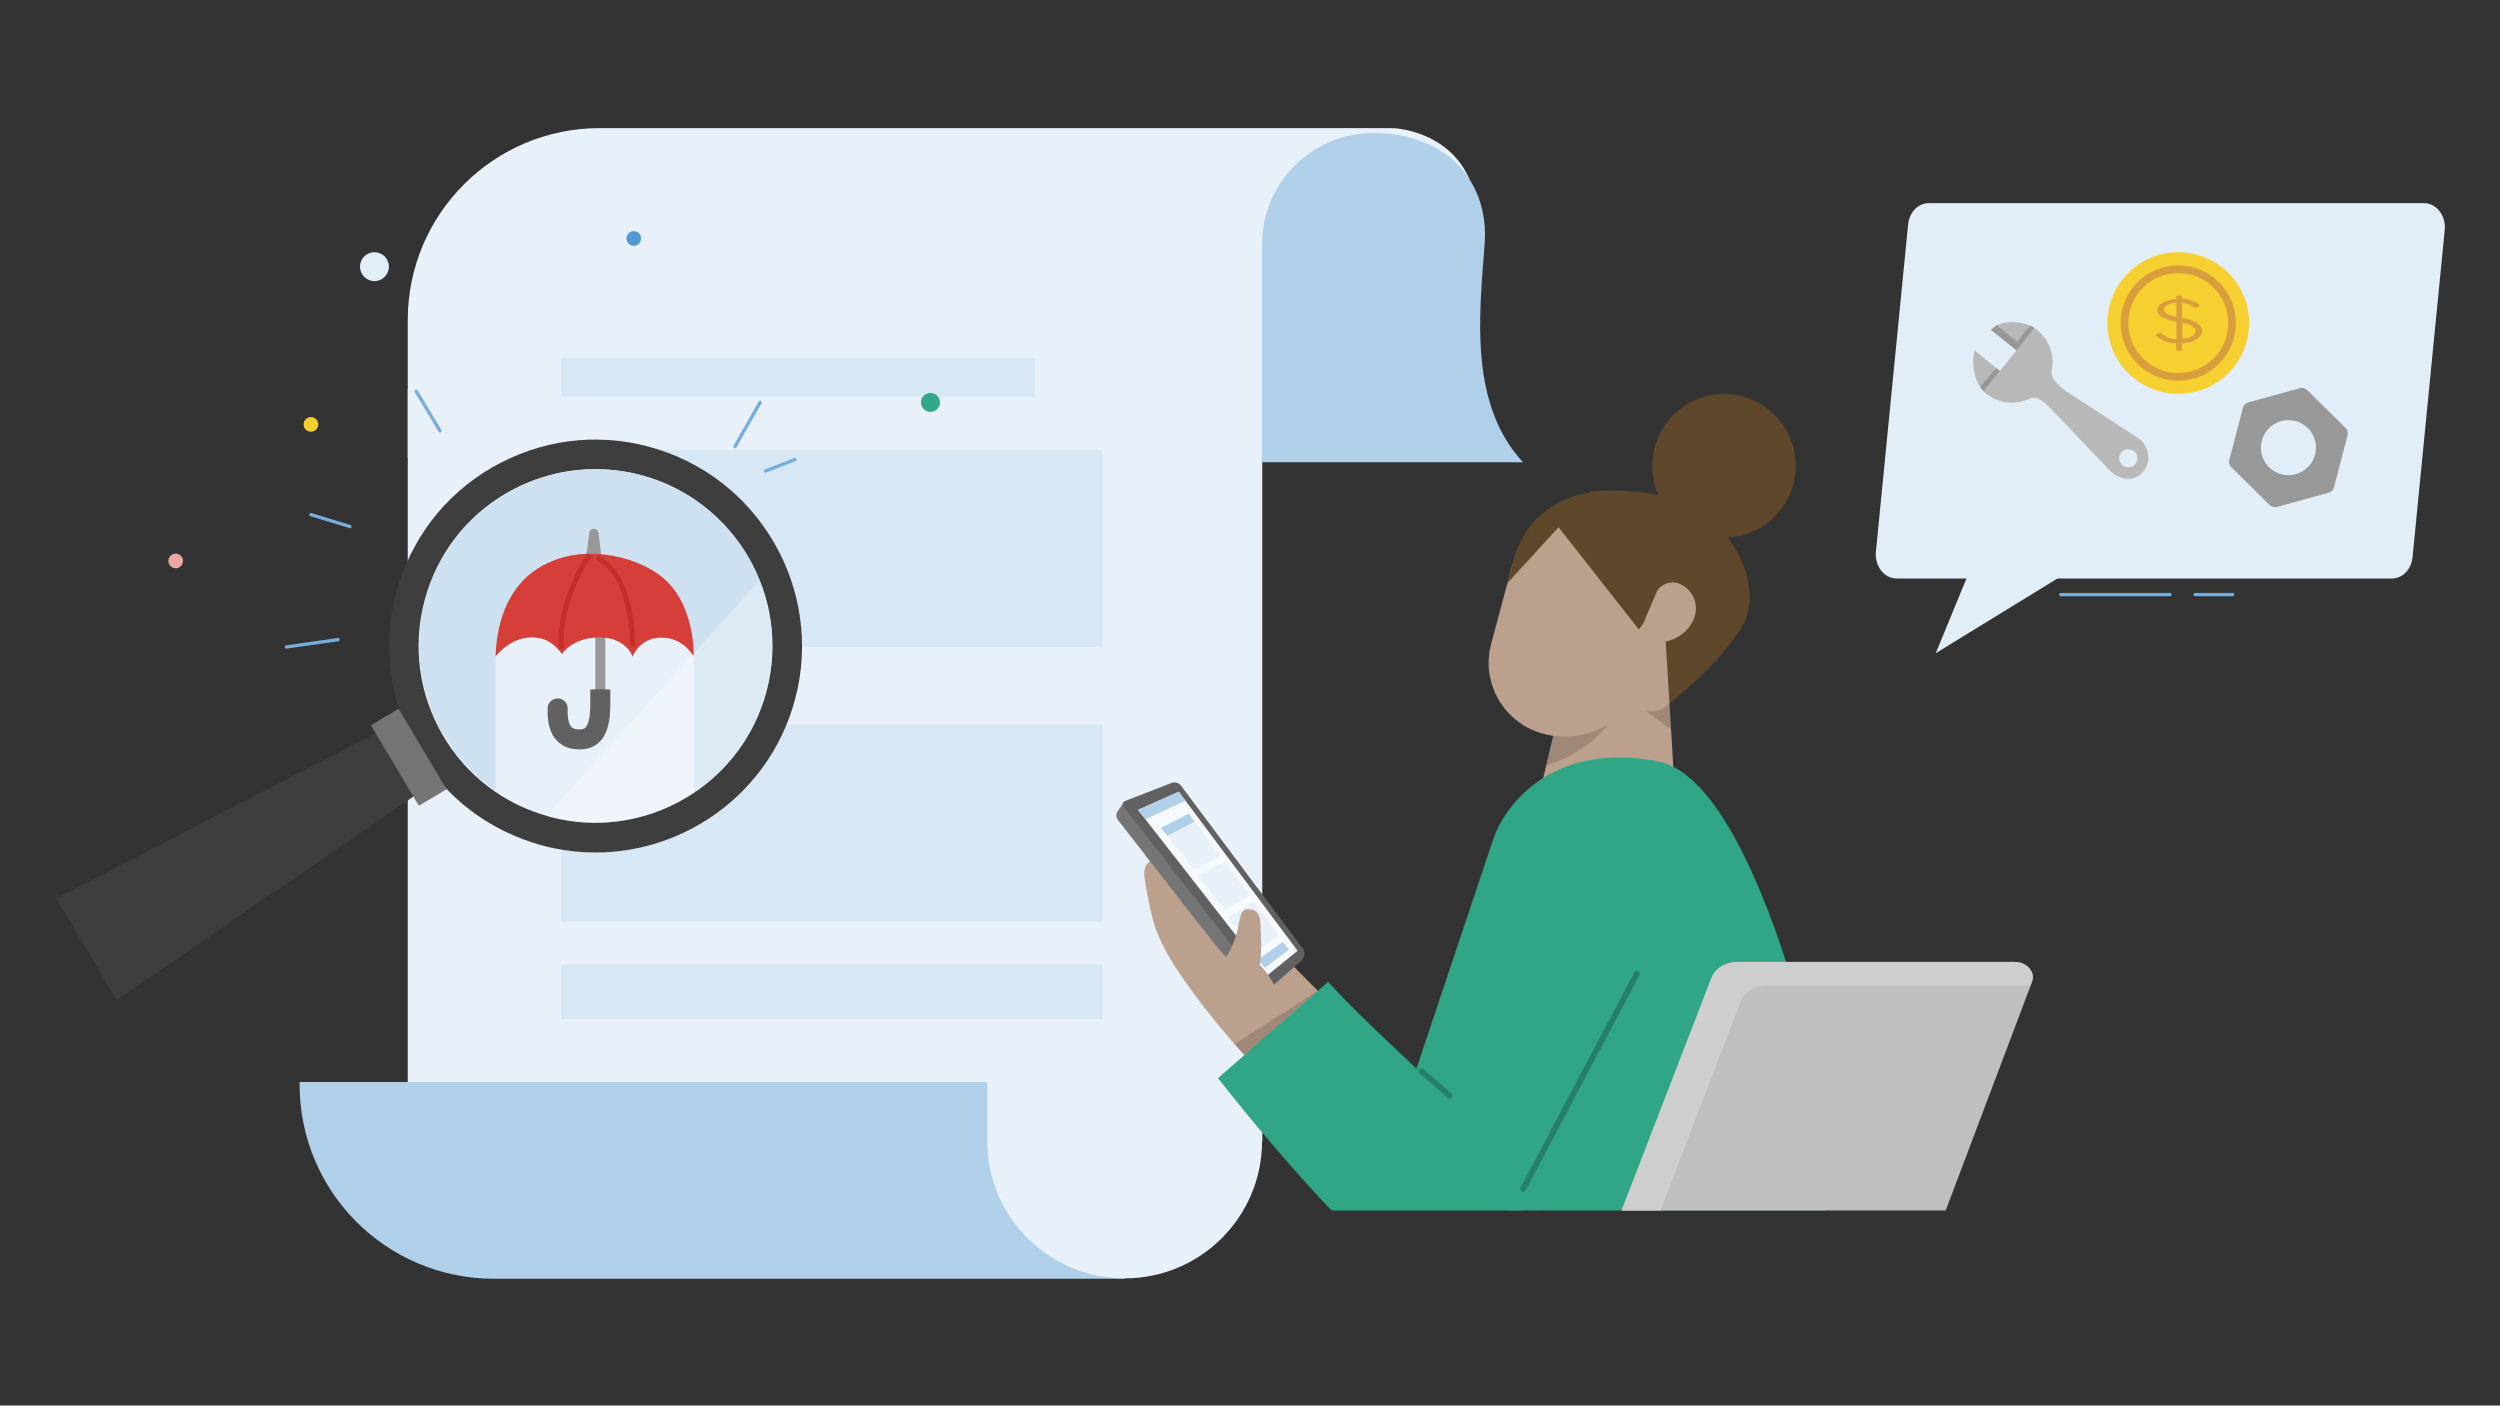 <?xml version="1.0" encoding="UTF-8"?> <svg xmlns="http://www.w3.org/2000/svg" xmlns:xlink="http://www.w3.org/1999/xlink" id="Layer_1" x="0px" y="0px" viewBox="0 0 1366 768" style="enable-background:new 0 0 1366 768;" xml:space="preserve"><rect x="0" y="0" width="1366" height="768" fill="#333333" stroke="none"/> <style type="text/css"> .st0{fill:#E8F0F9;} .st1{fill:#B0CFE9;} .st2{fill:#D7E7F4;} .st3{fill:none;stroke:#75ADDC;stroke-width:1.825;stroke-linecap:round;stroke-linejoin:round;stroke-miterlimit:10;} .st4{fill:#F6D031;} .st5{fill:#5298D3;} .st6{fill:#E1EDF7;} .st7{fill:#33A888;} .st8{fill:#ECA6A4;} .st9{fill:#B8B8B8;} .st10{fill:#979797;} .st11{fill:#D99E3C;} .st12{fill:#3E3E3E;} .st13{fill:#757575;} .st14{clip-path:url(#SVGID_2_);fill:#30A686;} .st15{clip-path:url(#SVGID_2_);fill:#BBA08D;} .st16{clip-path:url(#SVGID_2_);fill:#5F472C;} .st17{opacity:0.15;clip-path:url(#SVGID_2_);} .st18{clip-path:url(#SVGID_2_);fill:none;stroke:#277F67;stroke-width:3.139;stroke-linecap:round;stroke-linejoin:round;stroke-miterlimit:10;} .st19{clip-path:url(#SVGID_2_);fill:#757575;} .st20{clip-path:url(#SVGID_2_);fill:#616161;} .st21{clip-path:url(#SVGID_2_);fill:#F6F9FD;} .st22{clip-path:url(#SVGID_2_);fill:#B0CFE9;} .st23{clip-path:url(#SVGID_2_);fill:#E8F0F9;} .st24{clip-path:url(#SVGID_2_);} .st25{fill:#BFBFBF;} .st26{fill:none;stroke:#A5A5A5;stroke-width:1.032;stroke-miterlimit:10;} .st27{fill:#CECECE;} .st28{fill:#B7B7B7;} .st29{clip-path:url(#SVGID_4_);fill:#CDE1F1;stroke:#FFFFFF;stroke-width:1.825;stroke-miterlimit:10;stroke-dasharray:11.863;} .st30{fill:#989898;} .st31{fill:none;stroke:#989898;stroke-width:5.475;stroke-linecap:round;stroke-linejoin:round;stroke-miterlimit:10;} .st32{fill:#D63E39;} .st33{fill:none;stroke:#C52D28;stroke-width:2.738;stroke-miterlimit:10;} .st34{clip-path:url(#SVGID_6_);fill:none;stroke:#616161;stroke-width:10.951;stroke-linecap:round;stroke-linejoin:round;stroke-miterlimit:10;} .st35{opacity:0.3;} .st36{clip-path:url(#SVGID_8_);fill:#FFFFFF;} </style> <path class="st0" d="M760.9,70c0,0,30.2,0.7,42.1,28.1l-45.4-15.9L760.9,70z"></path> <rect x="222.8" y="212.4" class="st0" width="466.9" height="411.2"></rect> <path class="st0" d="M760.9,249.9H222.8v-75c0-58,47-104.9,104.9-104.9h433.2V249.9z"></path> <path class="st1" d="M614.5,698.7H269.8c-58.6,0-106.1-47.5-106.1-106.1v-1.4h450.7V698.7z"></path> <path class="st0" d="M614.5,442.1L614.5,442.1c41.5,0,75.1,33.6,75.1,75.1v106.2c0,41.5-33.6,75.1-75.1,75.1h0 c-41.5,0-75.1-33.6-75.1-75.1V517.3C539.4,475.8,573,442.1,614.5,442.1z"></path> <path class="st1" d="M832.2,252.6H689.6V133.5c0-33.6,27.2-60.8,60.8-60.8h0c38.7,0,63.5,25.3,60.8,60.8 C808.3,171.9,802.6,220.7,832.2,252.6z"></path> <rect x="306.6" y="195.7" class="st2" width="259.1" height="21.2"></rect> <rect x="306.6" y="245.8" class="st2" width="295.9" height="107.7"></rect> <rect x="306.6" y="395.8" class="st2" width="295.9" height="107.7"></rect> <rect x="306.6" y="527" class="st2" width="295.9" height="29.7"></rect> <g> <g> <line class="st3" x1="227.4" y1="213.8" x2="240.4" y2="235.4"></line> <line class="st3" x1="169.9" y1="281.2" x2="191.2" y2="287.7"></line> <line class="st3" x1="156.5" y1="353.5" x2="184.7" y2="349.5"></line> </g> <line class="st3" x1="415.3" y1="219.9" x2="401.6" y2="244"></line> <line class="st3" x1="434.3" y1="251.1" x2="418.2" y2="257.4"></line> </g> <g> <circle class="st4" cx="169.9" cy="231.9" r="4"></circle> <circle class="st5" cx="346.3" cy="130.3" r="4"></circle> <circle class="st6" cx="204.6" cy="145.7" r="7.9"></circle> <circle class="st7" cx="508.4" cy="219.9" r="5.2"></circle> <circle class="st8" cx="96" cy="306.5" r="4"></circle> </g> <g> <path class="st6" d="M1306.9,316.1h-270.6c-6.8,0-12.1-6.9-11.3-14.7l17.6-178.9c0.7-6.6,5.5-11.5,11.3-11.5h270.6 c6.8,0,12.1,6.9,11.3,14.7l-17.6,178.9C1317.5,311.2,1312.7,316.1,1306.9,316.1z"></path> <polygon class="st6" points="1057.7,356.9 1076.2,311.9 1131,311.9 "></polygon> </g> <g> <g> <path class="st9" d="M1105.8,207.8l47.1,49.4c4,4.2,12.6,7.1,18.1,0.5c5.4-6.6,2.2-14.5-1.9-17.8l-58.4-38L1105.8,207.8z"></path> </g> <g> <circle class="st6" cx="1162.9" cy="250.4" r="5"></circle> </g> <g> <path class="st9" d="M1078.8,191.4l13.9,11.3l11.6-14.3l-13.3-10.8c7.1-2.7,16-2.2,22.3,2.9c9.5,7.7,11,21.7,3.3,31.3 c-7.7,9.5-21.7,11-31.3,3.3C1078.5,209.6,1077.2,199.2,1078.8,191.4z"></path> </g> <g> <path class="st9" d="M1121,202.9c-0.5,3.1,2.1,6.3,7.2,10.4l-10.8-5.7L1121,202.9z"></path> </g> <g> <path class="st9" d="M1108.8,217.9c3.3-1.8,6.5,0.3,11.1,4.7l-7.4-9.1L1108.8,217.9z"></path> </g> <g> <polygon class="st10" points="1104.4,188.4 1102.2,186.6 1109.2,177.9 1111.4,179.1 "></polygon> </g> <g> <polygon class="st10" points="1091,177.6 1087.8,180.2 1101.8,191.5 1104.4,188.4 "></polygon> </g> <g> <polygon class="st10" points="1090.8,201.1 1092.7,202.7 1083.8,213.7 1081.9,211.4 "></polygon> </g> </g> <g> <g> <circle class="st4" cx="1190.2" cy="176.5" r="38.7"></circle> <circle class="st11" cx="1190.2" cy="176.5" r="31.5"></circle> <circle class="st4" cx="1190.2" cy="176.5" r="27.3"></circle> <g> <path class="st11" d="M1189.1,161.5l3.2,0l0,1.6c2.3,0.3,4.2,0.8,5.7,1.3c1.5,0.6,2.9,1.4,4.2,2.5l-2.8,1.4 c-1.3-1-2.6-1.7-3.7-2.1c-1.1-0.4-2.3-0.7-3.4-0.7l0,8.3c2.2,0.4,3.9,0.8,5.1,1.2c1.9,0.7,3.3,1.5,4.3,2.5c1,1,1.5,2,1.5,3.2 c0,1.1-0.5,2.2-1.4,3.3c-0.9,1.1-2.4,2-4.3,2.7c-1.5,0.5-3.2,0.8-5.2,0.9l0,4l-3.2,0l0-4c-1.3,0-2.4-0.1-3.4-0.3 c-0.9-0.2-1.9-0.5-2.8-0.8c-1-0.4-1.9-0.9-2.8-1.5c-0.7-0.4-1.5-1.1-2.6-2.1l3.1-1.2c1.3,1.2,2.6,2.1,3.9,2.7 c1.3,0.5,2.8,0.8,4.7,1l0-9.5c-2.4-0.5-4.2-1-5.4-1.5c-1.8-0.7-3.1-1.5-3.9-2.3c-0.8-0.8-1.2-1.7-1.2-2.6c0-1,0.4-1.9,1.3-2.8 c0.9-0.9,2.3-1.7,4.2-2.4c1.3-0.4,3-0.8,5-1L1189.1,161.5z M1189.2,173l0-7.6c-2.3,0.2-4,0.7-5.2,1.4c-1.2,0.7-1.8,1.5-1.7,2.3 c0,0.8,0.5,1.5,1.5,2.1C1184.7,171.9,1186.5,172.5,1189.2,173z M1192.4,176.4l0,8.7c1.5-0.1,2.8-0.4,3.8-0.7 c1-0.4,1.9-0.9,2.5-1.6c0.6-0.7,0.9-1.4,0.9-2c0-0.9-0.6-1.8-1.7-2.5C1196.9,177.4,1195,176.8,1192.4,176.4z"></path> </g> </g> </g> <g> <g> <g> <g> <path class="st12" d="M291.1,460.4c-28.7-9.2-52.1-28.9-65.9-55.7c-13.8-26.8-16.4-57.3-7.2-86c9.2-28.7,28.9-52.1,55.7-65.9 c26.8-13.8,57.3-16.4,86-7.2c59.2,18.9,92.1,82.5,73.2,141.7c-17.6,55.2-74.1,87.5-129.6,76.3 C299.1,462.8,295.1,461.7,291.1,460.4z"></path> </g> <g> <polygon class="st12" points="63.8,546.4 244.6,422.4 225.4,390.2 30.7,490.9 "></polygon> </g> </g> <path class="st0" d="M344.3,258.2c3.5,0.7,7,1.6,10.5,2.7c50.8,16.2,78.9,70.7,62.7,121.4c-15.1,47.3-63.5,75-111.1,65.4 c-3.5-0.7-6.9-1.6-10.4-2.7c-24.6-7.8-44.7-24.8-56.5-47.7c-11.8-22.9-14-49.1-6.2-73.7l0,0c7.8-24.6,24.8-44.7,47.7-56.5 C300.7,257,322.8,253.9,344.3,258.2z"></path> <rect x="197.7" y="404.9" transform="matrix(-0.512 -0.859 0.859 -0.512 -17.706 817.386)" class="st13" width="51.2" height="17.6"></rect> </g> </g> <line class="st3" x1="1199.4" y1="324.9" x2="1219.9" y2="324.9"></line> <line class="st3" x1="1126" y1="324.9" x2="1185.7" y2="324.9"></line> <g> <defs> <rect id="SVGID_1_" x="554.6" y="153.6" width="631.1" height="507.8"></rect> </defs> <clipPath id="SVGID_2_"> <use xlink:href="#SVGID_1_" style="overflow:visible;"></use> </clipPath> <polygon class="st14" points="814.9,461.6 763.3,615.7 840.2,661.5 859.3,570.4 "></polygon> <path class="st15" d="M631.5,472.2l13.3-4.4l29.3,42.8l-9.7,11.4C664.3,522,635.1,490.9,631.5,472.2z"></path> <path class="st16" d="M868,268.7c0,0,47.6-6,70.1,17.7c17.8,18.7,22.4,42.2,13.6,56.2c-8.6,13.7-20.5,27.1-48.1,48.8l1-86.9 L868,268.7z"></path> <path class="st16" d="M854.3,386.8l8.5,2.3c26.6,7.2,54-8.6,61.1-35.2l3.5-12.9c8.2-30.6-9.9-62.1-40.5-70.3l0,0 c-25.9-7-52.6,8.4-59.5,34.3l-6.4,23.9C814.2,354.1,829.1,380.1,854.3,386.8z"></path> <polygon class="st15" points="909.5,339.9 861.6,346.5 841.2,433.9 915.2,433.9 "></polygon> <path class="st17" d="M850.1,392.5l31.7-1.3c0,0-9.7,18.4-36.8,27L850.1,392.5z"></path> <path class="st15" d="M878.1,280.9L878.1,280.9c-22.8-6.1-46.3,7.4-52.4,30.2l-10.9,40.6c-5.8,21.4,6.9,43.4,28.3,49.2l0,0 c24.2,6.5,49.2-7.9,55.7-32.1l9.5-35.5C914.5,310.5,901,287.1,878.1,280.9z"></path> <path class="st17" d="M912.2,384.1c0,0-2.1,2.5-4.7,3.6c-3.5,1.6-8.1,0.8-8.1,0.8l13.7,10.1L912.2,384.1z"></path> <path class="st16" d="M877.7,279c-14.2-3.8-38-1.4-46.4,19.7c0,0,11.6-17.6,36.8-9.6c18.7,6,23.9,21.6,23.9,21.6 c3.5,13.7,3.5,33.2,3.5,33.2l19.7-26.4C921.7,293.4,901.8,285.5,877.7,279z"></path> <path class="st14" d="M906.2,416.1c51.2,10.3,85.6,166.7,85.6,166.7l13,162.2H710.1c0,0,110.5-18.2,114.3-46.2 c3.8-28.1-7.8-86.1-12.7-135.4c-2.1-20.6-7.8-87.3,8.8-114.9C836.2,422.2,866.6,408.1,906.2,416.1z"></path> <path class="st15" d="M894.9,347.8l3.3,1.4c10.6,4.5,22.9-0.5,27.3-11.1v0c3.1-7.4-0.3-15.9-7.7-19.1l0,0c-5-2.1-10.9,0.2-13,5.3 L894.9,347.8z"></path> <polygon class="st15" points="696.3,582.2 728.3,549.7 685.3,506.3 661.5,531 "></polygon> <line class="st18" x1="894.4" y1="532.1" x2="832.2" y2="649.7"></line> <circle class="st16" cx="942" cy="254.5" r="39.2"></circle> <path class="st19" d="M692.4,541.3l-6.5,2.9L610.8,448c-1-1.3-1.1-3-0.3-4.4l3.6-5.4L692.4,541.3z"></path> <polygon class="st16" points="848.4,284 895.5,344 897.1,288.2 "></polygon> <polygon class="st16" points="853.2,286.4 823.7,318.5 828.4,301.3 842.9,284 "></polygon> <path class="st20" d="M710.9,525.1l-18.5,16.2L614,440.9c-0.9-1.1-0.4-2.8,0.9-3.3l25.2-9.8c1.9-0.7,4-0.1,5.2,1.5l66.4,88.8 C713.3,520.3,713,523.3,710.9,525.1z"></path> <polygon class="st21" points="709,519.5 692.4,533 621.8,442.5 644.1,432.6 "></polygon> <polygon class="st22" points="687.3,524.4 701,514.6 704.2,519 691,528.8 "></polygon> <polygon class="st23" points="671.1,501.4 686,519.8 698.8,511.1 685.2,492.8 "></polygon> <path class="st15" d="M688.4,585.7c0,0-25.6-26.2-45.1-55.6c-5.4-8.1-9.2-15.8-11.7-22.2c-2.5-6.5-6.2-25.9-6.4-30 c-0.3-5.4,3.1-8.7,6.5-7.1c3.4,1.6,13.5,23.6,15.9,27.7l22.4,24.5c2.7-4.5,4.4-8.5,5.7-12.9c1.7-5.5,1.4-13.6,6.1-13.3 c3.1,0.2,6.6,0.7,6.9,7.7c0.2,4.5,1,18.5-0.6,23.6c-2.8,8.9-8.8,8-8.8,8l29.9,28.3L688.4,585.7z"></path> <polygon class="st19" points="625.9,467.4 655.8,505.7 650.4,493.9 626.8,461.9 "></polygon> <path class="st14" d="M725.7,536.5l-60.2,52.6c0,0,88,113.2,115.1,112.3c27.2-1,75.9-16.4,38.8-68.2 C796,600.3,756.7,570.5,725.7,536.5z"></path> <polygon class="st22" points="634.2,452.4 649.6,444.5 652.8,449 637.9,456.8 "></polygon> <polygon class="st23" points="637.9,456.8 652.8,475.2 666.8,467.8 652.8,449 "></polygon> <polygon class="st23" points="654.4,478.7 669.3,497.1 682.8,489.1 669.3,470.8 "></polygon> <path class="st15" d="M681.5,522c0,0,15.8,8.3,18.2,28.7l-23.3,6l-10.9-25.3L681.5,522z"></path> <polygon class="st22" points="621.8,442.5 625.8,447.6 647.8,437.5 644.1,432.6 "></polygon> <polygon class="st17" points="679.9,576.5 720.1,541.3 674.6,570.5 "></polygon> <g class="st24"> <path class="st25" d="M1100.7,525.6H949.3c-6.4,0-12.1,3.5-14.1,8.6l-52.8,137.1h177l50.9-134.8 C1112.3,531.1,1107.5,525.6,1100.7,525.6z"></path> <line class="st26" x1="909.2" y1="669" x2="1054.4" y2="669"></line> <path class="st27" d="M1100.7,525.6H949.3c-6.4,0-12.1,3.5-14.1,8.6l-52.3,135.2h21.3l46.9-122.2c2-5.1,7.7-8.6,14.1-8.6h143.8 l0.5-0.4l0.7-1.7C1112.3,531.1,1107.5,525.6,1100.7,525.6z"></path> <path class="st28" d="M1034.7,702.2H791v-3.2c0-15.3,15.7-27.7,35-27.7h233.4l-5.1,15C1051.1,695.6,1047,702.2,1034.7,702.2z"></path> </g> <line class="st18" x1="776.8" y1="585.4" x2="792.1" y2="598.7"></line> </g> <g> <defs> <path id="SVGID_3_" d="M325.4,256.4c-53.2,0-96.3,43.1-96.3,96.3c0,32.9,16.5,61.9,41.7,79.3v-73.2l24.2-28.1c0,0,48.2-0.5,65,0 c16.9,0.5,19.2,28.1,19.2,28.1v73.9c25.7-17.3,42.6-46.7,42.6-80C421.7,299.5,378.6,256.4,325.4,256.4z"></path> </defs> <clipPath id="SVGID_4_"> <use xlink:href="#SVGID_3_" style="overflow:visible;"></use> </clipPath> <rect x="197.8" y="240.2" class="st29" width="269.6" height="238.8"></rect> </g> <g> <path class="st30" d="M328.6,304.1h-8.3l1.7-13c0.1-0.8,0.6-2.2,2.5-2.2l0,0c1.7,0,2.4,1.4,2.5,2.2L328.6,304.1z"></path> <path class="st31" d="M328,328.2c0,0,0,42.6,0,56.8c0,16.2-5.5,18.9-11.5,18.9"></path> <path class="st32" d="M359.5,313.6c-13.4-9.3-29-10.9-34.6-11c-5.6-0.1-17.5-0.1-30.2,7.5c-22.1,13.3-23.7,40.5-23.9,48.6 c0,0,7.5-10.2,19.2-10.4c8.4-0.1,12.9,3.5,17.1,9.1c0,0,5.3-9.2,20.9-9.1c9.5,0,15.9,5.4,17.6,10.5c0,0,3.7-10.4,15.8-10.4 c12.4,0,17.6,10.4,17.6,10.4S380.3,328,359.5,313.6z"></path> <path class="st33" d="M322.1,303.1c0,0-18,26.5-15.2,51.2"></path> <g> <defs> <path id="SVGID_5_" d="M318.5,376.7h21.3c0,0,10.6,35.6-8.1,40s-39.6-3.4-39.6-3.4l-5.5-32.9l15-12.1L318.5,376.7z"></path> </defs> <clipPath id="SVGID_6_"> <use xlink:href="#SVGID_5_" style="overflow:visible;"></use> </clipPath> <path class="st34" d="M328,375.7c0,3.7,0,7,0,9.4c0,16.2-5.5,18.9-11.5,18.9c-5.2,0-12.4-2-11.8-16.9"></path> </g> <path class="st33" d="M345.5,353c0,0,1.3-38.4-19.4-48.5"></path> </g> <g class="st35"> <defs> <path id="SVGID_7_" class="st35" d="M344.3,258.2c3.5,0.7,7,1.6,10.5,2.7c50.8,16.2,78.9,70.7,62.7,121.4 c-15.1,47.3-63.5,75-111.1,65.4c-3.5-0.7-6.9-1.6-10.4-2.7c-24.6-7.8-44.7-24.8-56.5-47.7c-11.8-22.9-14-49.1-6.2-73.7l0,0 c7.8-24.6,24.8-44.7,47.7-56.5C300.7,257,322.8,253.9,344.3,258.2z"></path> </defs> <clipPath id="SVGID_8_"> <use xlink:href="#SVGID_7_" style="overflow:visible;"></use> </clipPath> <polygon class="st36" points="535.9,479.2 280,466.1 429.9,301 "></polygon> </g> <path class="st30" d="M1281.6,233.8l-20.9-20.6c-1.1-1-2.6-1.5-4-1.1l-28.3,7.8c-1.4,0.4-2.6,1.5-2.9,3l-7.4,28.4 c-0.4,1.4,0,3,1.1,4l20.9,20.6c1.1,1,2.6,1.5,4,1.1l28.3-7.8c1.4-0.4,2.6-1.5,2.9-3l7.4-28.4 C1283.1,236.4,1282.7,234.9,1281.6,233.8z M1254.4,259.1c-8,2.2-16.3-2.5-18.5-10.5s2.5-16.3,10.5-18.5c8-2.2,16.3,2.5,18.5,10.5 C1267.1,248.6,1262.4,256.9,1254.4,259.1z"></path> </svg> 